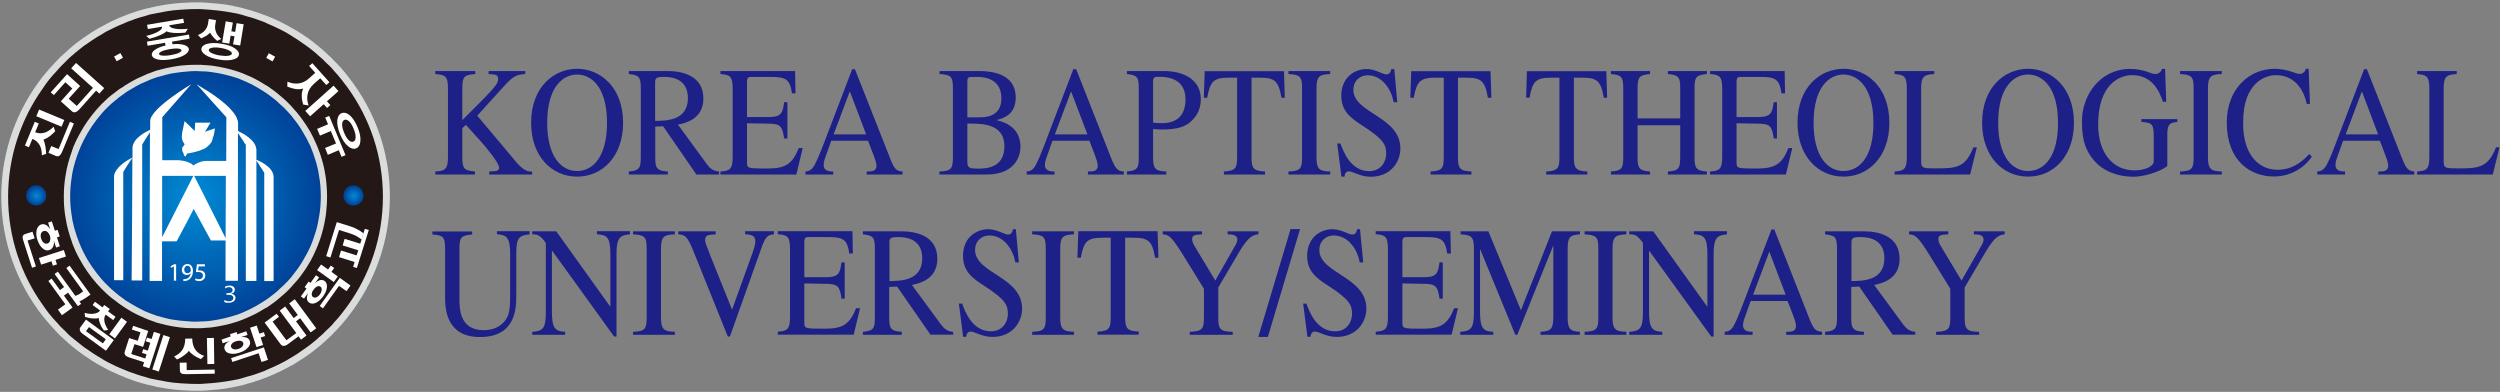 <?xml version="1.0" encoding="utf-8"?>
<!-- Generator: Adobe Illustrator 26.2.1, SVG Export Plug-In . SVG Version: 6.00 Build 0)  -->
<svg version="1.1" id="레이어_1" xmlns="http://www.w3.org/2000/svg" xmlns:xlink="http://www.w3.org/1999/xlink" x="0px"
	 y="0px" viewBox="0 0 200.57 31.44" style="enable-background:new 0 0 200.57 31.44;" xml:space="preserve">
<rect x="0" y="0" width="200.57" height="31.44" fill="#808080" stroke="none"/>
<style type="text/css">
	.st0{fill:#1D2087;}
	.st1{fill:#231815;}
	.st2{fill:url(#SVGID_1_);}
	.st3{fill:#DBDCDC;}
	.st4{fill:url(#SVGID_00000149352114545698756170000008262612404780160180_);}
	.st5{fill:url(#SVGID_00000137123967757466289320000013074471095143381165_);}
	.st6{fill:#FFFFFF;}
</style>
<path class="st0" d="M39.19,5.7h2.95v0.24c-0.68,0.06-0.91,0.1-1.71,0.98l-2.14,2.36l2.63,3.13c0.73,0.9,1.13,1.38,1.77,1.36V14
	h-3.44v-0.24c0.6-0.03,0.79-0.04,0.79-0.31c0-0.39-1.08-1.68-1.47-2.11l-1.19-1.32l-0.29,0.26v2.34c0,0.88,0.13,1.08,1.01,1.13V14
	h-3.18v-0.24c0.88-0.05,1.02-0.24,1.02-1.27V7.07c0-0.98-0.25-1.07-1.02-1.13V5.7h3.21v0.24c-0.88,0.06-1.04,0.2-1.04,1.13v2.57
	c2.55-2.54,2.88-2.88,2.88-3.31c0-0.34-0.22-0.36-0.77-0.39V5.7z"/>
<path class="st0" d="M46.3,13.72c-1.25,0-2.4-1.12-2.4-3.87c0-2.86,1.25-3.87,2.4-3.87c1.15,0,2.4,1.01,2.4,3.87
	C48.7,12.61,47.55,13.72,46.3,13.72z M46.3,14.17c2.04,0,3.69-1.64,3.69-4.31c0-2.88-1.84-4.34-3.69-4.34
	c-1.85,0-3.69,1.45-3.69,4.34C42.61,12.53,44.26,14.17,46.3,14.17z"/>
<path class="st0" d="M52.56,6.62c0-0.36,0.1-0.45,0.69-0.45c0.47,0,1.94,0.04,1.94,1.7c0,1.79-1.69,1.82-2.63,1.83V6.62z
	 M57.69,13.76c-0.46-0.03-0.73-0.25-0.98-0.59L54.39,10c0.58-0.12,2.04-0.43,2.04-2.1c0-1.93-1.87-2.2-2.87-2.2h-3.11v0.24
	c0.79,0.09,0.96,0.2,0.96,1.13v5.42c0,0.94-0.05,1.2-0.96,1.27V14h3.13v-0.24c-0.9-0.05-1.01-0.29-1.01-1.13v-2.47l0.63-0.03
	L55.87,14h1.82V13.76z"/>
<path class="st0" d="M63.89,14H57.8v-0.24c0.72-0.05,0.98-0.16,0.98-1.13V7.07c0-0.99-0.27-1.07-0.98-1.13V5.7h5.99l0.03,1.79h-0.28
	c-0.17-1.12-0.46-1.32-1.72-1.32h-1.52c-0.23,0-0.37,0-0.37,0.43v2.79h1.74c1,0,1.12-0.3,1.24-1.19h0.26v2.91h-0.26
	c-0.14-1-0.31-1.18-1.24-1.19l-1.74-0.03V13c0,0.51,0,0.52,1.68,0.52c1.41,0,1.97-0.37,2.47-1.64h0.32L63.89,14z"/>
<path class="st0" d="M66.88,10.78l1.3-3.45l1.31,3.45H66.88z M72.41,13.76c-0.5-0.04-0.66-0.18-1.01-1.09l-2.81-7.12h-0.22
	l-2.35,6.15c-0.22,0.55-0.57,1.47-0.83,1.78c-0.2,0.24-0.39,0.26-0.57,0.28V14h2.23v-0.24c-0.24,0-0.77,0-0.77-0.53
	c0-0.14,0.03-0.31,0.09-0.48l0.52-1.46h2.95l0.46,1.2c0.07,0.18,0.22,0.59,0.22,0.79c0,0.47-0.37,0.48-0.79,0.48V14h2.88V13.76z"/>
<path class="st0" d="M77.61,9.91c1.08,0,1.44,0.06,1.83,0.19c0.58,0.2,1.14,0.61,1.14,1.64c0,1.68-1.37,1.79-2.11,1.79
	c-0.65,0-0.86-0.05-0.86-0.51V9.91z M75.37,5.94c0.93,0.05,1.08,0.2,1.08,1.13v5.56c0,0.89-0.13,1.1-1.08,1.13V14h3.77
	c2.5,0,2.73-1.73,2.73-2.21c0-1.32-0.9-1.92-1.88-2.14V9.62c0.51-0.14,1.5-0.41,1.5-1.8c0-1.94-1.98-2.12-2.95-2.12h-3.16V5.94z
	 M77.61,6.54c0-0.19,0.02-0.36,0.25-0.36c0.11,0,0.27-0.01,0.51-0.01c0.8,0,1.97,0.24,1.97,1.73c0,1.49-1.34,1.51-1.66,1.51
	l-1.07,0.01V6.54z"/>
<path class="st0" d="M84.63,10.78l1.3-3.45l1.31,3.45H84.63z M90.16,13.76c-0.49-0.04-0.65-0.18-1.02-1.09l-2.8-7.12h-0.23
	l-2.35,6.15c-0.22,0.55-0.56,1.47-0.82,1.78c-0.2,0.24-0.39,0.26-0.57,0.28V14h2.23v-0.24c-0.24,0-0.77,0-0.77-0.53
	c0-0.14,0.03-0.31,0.09-0.48l0.52-1.46h2.96l0.46,1.2c0.07,0.18,0.21,0.59,0.21,0.79c0,0.47-0.37,0.48-0.79,0.48V14h2.88V13.76z"/>
<path class="st0" d="M92.51,6.59c0-0.42,0.12-0.43,0.46-0.43c0.5,0,2.14,0.02,2.14,1.82c0,1.9-1.51,1.9-1.93,1.9
	c-0.24,0-0.46-0.01-0.67-0.04V6.59z M90.41,5.94c0.83,0.09,0.95,0.24,0.95,1.13v5.42c0,0.9,0,1.19-0.95,1.27V14h3.16v-0.24
	c-0.87-0.03-1.06-0.21-1.06-1.13v-2.28c0.27,0.03,0.48,0.04,0.75,0.04c1.19,0,1.91-0.23,2.39-0.74c0.19-0.2,0.69-0.71,0.69-1.69
	c0-1.59-1.4-2.26-2.95-2.26h-2.98V5.94z"/>
<path class="st0" d="M101.48,14h-3.29v-0.24c1.02-0.05,1.06-0.34,1.06-1.27V6.23h-0.61c-1.24,0-1.54,0.24-1.79,1.61h-0.27l0.07-2.13
	h6.36l0.07,2.13h-0.27c-0.24-1.38-0.55-1.61-1.79-1.61h-0.61v6.4c0,0.85,0.13,1.09,1.08,1.13V14z"/>
<path class="st0" d="M103.37,13.76c0.96-0.03,1.09-0.24,1.09-1.13V7.07c0-0.93-0.16-1.08-1.09-1.13V5.7h3.35v0.24
	c-0.82,0.04-1.1,0.13-1.1,1.13v5.56c0,0.98,0.27,1.1,1.1,1.13V14h-3.35V13.76z"/>
<path class="st0" d="M112.1,8.2h-0.29c-0.19-1.03-0.91-2.16-2.09-2.16c-0.56,0-1.14,0.39-1.14,1.17c0,1.88,3.77,2.13,3.77,4.7
	c0,1.07-0.76,2.27-2.38,2.27c-0.86,0-1.41-0.43-1.75-0.43c-0.24,0-0.35,0.21-0.35,0.42h-0.25l-0.34-2.66h0.26
	c0.22,0.59,0.79,2.22,2.31,2.22c0.9,0,1.36-0.71,1.36-1.39c0-0.71-0.18-1.14-1.84-2.22c-1.04-0.66-1.76-1.21-1.76-2.45
	c0-1.43,1.03-2.13,2.04-2.13c0.68,0,1.29,0.43,1.57,0.43c0.32,0,0.37-0.29,0.4-0.43h0.24L112.1,8.2z"/>
<path class="st0" d="M118.06,14h-3.29v-0.24c1.03-0.05,1.06-0.34,1.06-1.27V6.23h-0.61c-1.24,0-1.55,0.24-1.8,1.61h-0.27l0.07-2.13
	h6.36l0.07,2.13h-0.28c-0.24-1.38-0.55-1.61-1.79-1.61h-0.61v6.4c0,0.85,0.13,1.09,1.08,1.13V14z"/>
<path class="st0" d="M127.34,14h-3.29v-0.24c1.02-0.05,1.06-0.34,1.06-1.27V6.23h-0.61c-1.24,0-1.55,0.24-1.79,1.61h-0.27l0.06-2.13
	h6.37l0.07,2.13h-0.27c-0.24-1.38-0.55-1.61-1.79-1.61h-0.61v6.4c0,0.85,0.14,1.09,1.08,1.13V14z"/>
<path class="st0" d="M129.24,13.76c0.95-0.05,0.99-0.33,0.99-1.27V7.07c0-0.93-0.16-1.05-0.99-1.13V5.7h3.14v0.24
	c-0.86,0.08-1,0.24-1,1.13V9.5h3.42V7.07c0-0.93-0.16-1.05-0.99-1.13V5.7h3.13v0.24c-0.86,0.08-0.99,0.24-0.99,1.13v5.56
	c0,0.83,0.11,1.07,0.99,1.13V14h-3.13v-0.24c0.95-0.05,0.99-0.33,0.99-1.27v-2.44h-3.42v2.58c0,0.83,0.11,1.07,1,1.13V14h-3.14
	V13.76z"/>
<path class="st0" d="M143.28,14h-6.09v-0.24c0.72-0.05,0.98-0.16,0.98-1.13V7.07c0-0.99-0.27-1.07-0.98-1.13V5.7h5.99l0.03,1.79
	h-0.28c-0.17-1.12-0.46-1.32-1.72-1.32h-1.52c-0.24,0-0.37,0-0.37,0.43v2.79h1.74c1,0,1.12-0.3,1.24-1.19h0.26v2.91h-0.26
	c-0.13-1-0.3-1.18-1.24-1.19l-1.74-0.03V13c0,0.51,0,0.52,1.68,0.52c1.41,0,1.98-0.37,2.48-1.64h0.31L143.28,14z"/>
<path class="st0" d="M147.9,13.72c-1.25,0-2.4-1.12-2.4-3.87c0-2.86,1.25-3.87,2.4-3.87c1.15,0,2.4,1.01,2.4,3.87
	C150.31,12.61,149.16,13.72,147.9,13.72z M147.9,14.17c2.04,0,3.68-1.64,3.68-4.31c0-2.88-1.83-4.34-3.68-4.34
	c-1.85,0-3.69,1.45-3.69,4.34C144.22,12.53,145.86,14.17,147.9,14.17z"/>
<path class="st0" d="M155.18,5.94c-0.77,0.05-1.05,0.14-1.05,1.13V13c0,0.5,0.21,0.51,1.14,0.51c1.69,0,2.41-0.05,3.05-1.69h0.28
	L158.06,14H152v-0.24c0.72-0.05,0.98-0.16,0.98-1.13V7.07c0-0.99-0.27-1.07-0.98-1.13V5.7h3.18V5.94z"/>
<path class="st0" d="M162.71,13.72c-1.25,0-2.4-1.12-2.4-3.87c0-2.86,1.25-3.87,2.4-3.87c1.15,0,2.4,1.01,2.4,3.87
	C165.12,12.61,163.97,13.72,162.71,13.72z M162.71,14.17c2.04,0,3.68-1.64,3.68-4.31c0-2.88-1.84-4.34-3.68-4.34
	c-1.85,0-3.69,1.45-3.69,4.34C159.03,12.53,160.67,14.17,162.71,14.17z"/>
<path class="st0" d="M174.67,9.79c-0.5,0.05-0.79,0.08-0.79,0.97v2.52c0,0.18-1.5,0.9-2.74,0.9c-1.12,0-2.37-0.38-3.17-1.34
	c-0.6-0.73-0.94-1.47-0.94-3.11c0-2.11,1.47-4.2,3.86-4.2c1.14,0,1.66,0.41,2.02,0.41c0.09,0,0.46-0.06,0.54-0.41h0.25l0.09,2.64
	h-0.26c-0.3-0.9-0.89-2.14-2.47-2.14c-1.07,0-2.73,0.79-2.73,3.96c0,2.27,1.17,3.68,2.92,3.68c0.77,0,1.54-0.29,1.54-0.74V10.9
	c0-1.04-0.22-1.05-0.99-1.12V9.56h2.88V9.79z"/>
<path class="st0" d="M174.9,13.76c0.96-0.03,1.09-0.24,1.09-1.13V7.07c0-0.93-0.16-1.08-1.09-1.13V5.7h3.35v0.24
	c-0.82,0.04-1.11,0.13-1.11,1.13v5.56c0,0.98,0.27,1.1,1.11,1.13V14h-3.35V13.76z"/>
<path class="st0" d="M185.07,8.35c-0.28-1.32-1.09-2.32-2.48-2.32c-0.56,0-1.22,0.25-1.69,0.76c-0.44,0.48-0.94,1.28-0.94,3.08
	c0,2.66,1.34,3.75,2.76,3.75c1.39,0,2.2-0.89,2.55-1.27l0.2,0.22c-0.01,0.03-0.98,1.59-3.05,1.59c-1.82,0-3.77-1.2-3.77-4.32
	c0-2.81,1.89-4.32,3.83-4.32c1.01,0,1.74,0.41,1.99,0.41c0.06,0,0.43,0,0.52-0.41h0.23l0.1,2.82H185.07z"/>
<path class="st0" d="M188.19,10.78l1.3-3.45l1.3,3.45H188.19z M193.72,13.76c-0.5-0.04-0.66-0.18-1.02-1.09l-2.81-7.12h-0.22
	l-2.35,6.15c-0.21,0.55-0.56,1.47-0.83,1.78c-0.2,0.24-0.39,0.26-0.58,0.28V14h2.23v-0.24c-0.24,0-0.77,0-0.77-0.53
	c0-0.14,0.03-0.31,0.09-0.48l0.52-1.46h2.95l0.46,1.2c0.07,0.18,0.21,0.59,0.21,0.79c0,0.47-0.37,0.48-0.79,0.48V14h2.88V13.76z"/>
<path class="st0" d="M197.1,5.94c-0.76,0.05-1.05,0.14-1.05,1.13V13c0,0.5,0.2,0.51,1.14,0.51c1.69,0,2.41-0.05,3.06-1.69h0.28
	L199.99,14h-6.07v-0.24c0.72-0.05,0.98-0.16,0.98-1.13V7.07c0-0.99-0.27-1.07-0.98-1.13V5.7h3.18V5.94z"/>
<path class="st0" d="M42.48,18.8c-0.87,0.1-1.06,0.29-1.06,1.61v3.27c0,1,0,3.36-2.92,3.36c-2.79,0-2.79-2.44-2.79-3.19v-3.91
	c0-0.93-0.16-1.07-1.02-1.13v-0.24h3.19v0.24c-0.89,0.08-1.02,0.24-1.02,1.13v4.01c0,0.8,0,2.54,1.96,2.54
	c0.88,0,1.52-0.4,1.85-0.99c0.15-0.27,0.26-0.69,0.26-1.7V20.4c0-1.34-0.27-1.55-1.06-1.61v-0.24h2.62V18.8z"/>
<path class="st0" d="M50.53,18.8c-0.71,0.09-1.07,0.14-1.07,1.61v6.59h-0.19l-4.96-6.87h-0.03v4.89c0,1.29,0.24,1.57,1.06,1.6v0.24
	H42.7v-0.24c0.86-0.06,1.09-0.25,1.09-1.6v-5.53c-0.46-0.63-0.64-0.69-1.09-0.69v-0.24h1.93l4.32,6.03h0.02V20.4
	c0-1.44-0.31-1.54-1.08-1.61v-0.24h2.65V18.8z"/>
<path class="st0" d="M50.79,26.62c0.96-0.03,1.09-0.24,1.09-1.13v-5.56c0-0.93-0.16-1.08-1.09-1.13v-0.24h3.35v0.24
	c-0.83,0.04-1.11,0.13-1.11,1.13v5.56c0,0.98,0.27,1.1,1.11,1.13v0.24h-3.35V26.62z"/>
<path class="st0" d="M62.1,18.8c-0.54,0.04-0.7,0.21-1.04,1.17l-2.5,7.03h-0.17l-2.77-6.88c-0.46-1.14-0.67-1.29-1.2-1.32v-0.24h3
	v0.24c-0.63,0.04-0.85,0.06-0.85,0.47c0,0.19,0.21,0.7,0.46,1.34l1.7,4.23l1.66-4.6c0.03-0.08,0.21-0.6,0.21-0.87
	c0-0.51-0.39-0.55-0.82-0.58v-0.24h2.31V18.8z"/>
<path class="st0" d="M68.49,26.85H62.4v-0.24c0.72-0.05,0.98-0.16,0.98-1.13v-5.56c0-0.99-0.27-1.07-0.98-1.13v-0.24h5.99l0.03,1.79
	h-0.28c-0.17-1.12-0.46-1.32-1.71-1.32H64.9c-0.24,0-0.37,0-0.37,0.43v2.79h1.74c1.01,0,1.12-0.3,1.24-1.19h0.26v2.91h-0.26
	c-0.13-1-0.3-1.18-1.24-1.19l-1.74-0.03v3.11c0,0.51,0,0.52,1.68,0.52c1.41,0,1.97-0.37,2.47-1.64H69L68.49,26.85z"/>
<path class="st0" d="M71.35,19.47c0-0.36,0.1-0.45,0.7-0.45c0.46,0,1.94,0.04,1.94,1.7c0,1.79-1.69,1.82-2.63,1.83V19.47z
	 M76.47,26.62c-0.46-0.03-0.73-0.25-0.98-0.59l-2.33-3.17c0.58-0.12,2.04-0.43,2.04-2.1c0-1.93-1.86-2.2-2.86-2.2h-3.11v0.24
	c0.79,0.09,0.96,0.2,0.96,1.13v5.42c0,0.94-0.04,1.2-0.96,1.27v0.24h3.12v-0.24c-0.9-0.05-1.01-0.29-1.01-1.13v-2.47l0.63-0.03
	l2.68,3.86h1.82V26.62z"/>
<path class="st0" d="M81.74,21.05h-0.28c-0.19-1.03-0.91-2.16-2.09-2.16c-0.56,0-1.14,0.39-1.14,1.17c0,1.88,3.77,2.13,3.77,4.7
	c0,1.07-0.77,2.27-2.38,2.27c-0.86,0-1.41-0.43-1.75-0.43c-0.24,0-0.35,0.21-0.35,0.42h-0.25l-0.34-2.66h0.26
	c0.22,0.59,0.79,2.22,2.31,2.22c0.9,0,1.36-0.71,1.36-1.39c0-0.71-0.18-1.14-1.84-2.22c-1.04-0.66-1.76-1.21-1.76-2.45
	c0-1.43,1.03-2.13,2.04-2.13c0.68,0,1.28,0.43,1.57,0.43c0.32,0,0.37-0.29,0.39-0.43h0.24L81.74,21.05z"/>
<path class="st0" d="M82.81,26.62c0.96-0.03,1.09-0.24,1.09-1.13v-5.56c0-0.93-0.16-1.08-1.09-1.13v-0.24h3.35v0.24
	c-0.82,0.04-1.1,0.13-1.1,1.13v5.56c0,0.98,0.27,1.1,1.1,1.13v0.24h-3.35V26.62z"/>
<path class="st0" d="M91.35,26.85h-3.3v-0.24c1.03-0.05,1.06-0.34,1.06-1.27v-6.27h-0.61c-1.24,0-1.54,0.24-1.79,1.61h-0.27
	l0.07-2.13h6.36l0.07,2.13h-0.27c-0.23-1.38-0.55-1.61-1.79-1.61h-0.61v6.4c0,0.85,0.14,1.09,1.09,1.13V26.85z"/>
<path class="st0" d="M100.96,18.8c-0.4,0.05-0.77,0.1-1.55,1.43l-1.67,2.83v2.43c0,0.9,0.14,1.12,1.16,1.13v0.24h-3.45v-0.24
	c1.11-0.03,1.14-0.31,1.14-1.27v-2.18l-1.48-2.4c-1.15-1.88-1.32-1.92-1.83-1.97v-0.24h3.16v0.24c-0.52,0.03-0.8,0.04-0.8,0.39
	c0,0.14,0.09,0.38,0.19,0.54l1.67,2.78l1.61-2.83c0.08-0.14,0.16-0.29,0.16-0.46c0-0.39-0.43-0.42-0.78-0.42v-0.24h2.47V18.8z"/>
<path class="st0" d="M101.72,27.03h-0.77l2.59-8.65h0.76L101.72,27.03z"/>
<path class="st0" d="M109.37,21.05h-0.28c-0.19-1.03-0.91-2.16-2.1-2.16c-0.56,0-1.14,0.39-1.14,1.17c0,1.88,3.77,2.13,3.77,4.7
	c0,1.07-0.77,2.27-2.38,2.27c-0.86,0-1.41-0.43-1.75-0.43c-0.23,0-0.35,0.21-0.35,0.42h-0.25l-0.34-2.66h0.26
	c0.22,0.59,0.79,2.22,2.31,2.22c0.9,0,1.35-0.71,1.35-1.39c0-0.71-0.18-1.14-1.84-2.22c-1.04-0.66-1.76-1.21-1.76-2.45
	c0-1.43,1.03-2.13,2.04-2.13c0.68,0,1.29,0.43,1.57,0.43c0.32,0,0.37-0.29,0.4-0.43h0.23L109.37,21.05z"/>
<path class="st0" d="M116.46,26.85h-6.09v-0.24c0.72-0.05,0.98-0.16,0.98-1.13v-5.56c0-0.99-0.27-1.07-0.98-1.13v-0.24h5.99
	l0.04,1.79h-0.29c-0.17-1.12-0.46-1.32-1.71-1.32h-1.52c-0.23,0-0.37,0-0.37,0.43v2.79h1.74c1,0,1.12-0.3,1.24-1.19h0.26v2.91h-0.26
	c-0.14-1-0.31-1.18-1.24-1.19l-1.74-0.03v3.11c0,0.51,0,0.52,1.68,0.52c1.41,0,1.97-0.37,2.47-1.64h0.31L116.46,26.85z"/>
<path class="st0" d="M126.75,18.8c-0.71,0.06-0.98,0.14-0.98,1.13v5.56c0,0.97,0.26,1.08,0.98,1.13v0.24h-3.16v-0.24
	c0.88-0.05,1.03-0.24,1.03-1.27v-5.62h-0.02l-2.87,7.13h-0.16l-2.81-6.84h-0.02v5c0,1.29,0.24,1.57,1.06,1.6v0.24h-2.65v-0.24
	c0.86-0.06,1.1-0.25,1.1-1.6v-5.09c0-0.98-0.24-1.08-1.07-1.13v-0.24h2.23l2.61,6.33l2.49-6.33h2.25V18.8z"/>
<path class="st0" d="M127.13,26.62c0.96-0.03,1.1-0.24,1.1-1.13v-5.56c0-0.93-0.16-1.08-1.1-1.13v-0.24h3.35v0.24
	c-0.82,0.04-1.11,0.13-1.11,1.13v5.56c0,0.98,0.27,1.1,1.11,1.13v0.24h-3.35V26.62z"/>
<path class="st0" d="M138.55,18.8c-0.71,0.09-1.07,0.14-1.07,1.61v6.59h-0.19l-4.97-6.87h-0.02v4.89c0,1.29,0.24,1.57,1.06,1.6v0.24
	h-2.65v-0.24c0.86-0.06,1.1-0.25,1.1-1.6v-5.53c-0.46-0.63-0.64-0.69-1.1-0.69v-0.24h1.93l4.32,6.03h0.02V20.4
	c0-1.44-0.31-1.54-1.08-1.61v-0.24h2.65V18.8z"/>
<path class="st0" d="M140.65,23.64l1.3-3.45l1.31,3.45H140.65z M146.17,26.62c-0.5-0.04-0.66-0.18-1.02-1.09l-2.8-7.12h-0.23
	l-2.35,6.15c-0.21,0.55-0.56,1.47-0.82,1.78c-0.2,0.24-0.39,0.26-0.58,0.28v0.24h2.24v-0.24c-0.24,0-0.77,0-0.77-0.53
	c0-0.14,0.03-0.31,0.09-0.48l0.52-1.46h2.96l0.47,1.2c0.07,0.18,0.21,0.59,0.21,0.79c0,0.47-0.37,0.48-0.79,0.48v0.24h2.88V26.62z"
	/>
<path class="st0" d="M148.54,19.47c0-0.36,0.11-0.45,0.7-0.45c0.46,0,1.94,0.04,1.94,1.7c0,1.79-1.69,1.82-2.64,1.83V19.47z
	 M153.67,26.62c-0.46-0.03-0.73-0.25-0.98-0.59l-2.33-3.17c0.58-0.12,2.04-0.43,2.04-2.1c0-1.93-1.86-2.2-2.86-2.2h-3.12v0.24
	c0.79,0.09,0.96,0.2,0.96,1.13v5.42c0,0.94-0.05,1.2-0.96,1.27v0.24h3.12v-0.24c-0.9-0.05-1.02-0.29-1.02-1.13v-2.47l0.64-0.03
	l2.68,3.86h1.82V26.62z"/>
<path class="st0" d="M160.85,18.8c-0.41,0.05-0.78,0.1-1.56,1.43l-1.67,2.83v2.43c0,0.9,0.15,1.12,1.16,1.13v0.24h-3.45v-0.24
	c1.11-0.03,1.14-0.31,1.14-1.27v-2.18l-1.48-2.4c-1.15-1.88-1.32-1.92-1.83-1.97v-0.24h3.15v0.24c-0.52,0.03-0.8,0.04-0.8,0.39
	c0,0.14,0.09,0.38,0.19,0.54l1.67,2.78l1.61-2.83c0.08-0.14,0.16-0.29,0.16-0.46c0-0.39-0.43-0.42-0.78-0.42v-0.24h2.47V18.8z"/>
<g>
	<path class="st1" d="M0.29,15.85c0-8.45,6.85-15.29,15.29-15.29c8.45,0,15.29,6.85,15.29,15.29c0,8.45-6.85,15.29-15.29,15.29
		C7.14,31.14,0.29,24.29,0.29,15.85z"/>
	
		<radialGradient id="SVGID_1_" cx="130.353" cy="129.733" r="15.104" gradientTransform="matrix(0.69 0 0 0.69 -74.333 -73.644)" gradientUnits="userSpaceOnUse">
		<stop  offset="0" style="stop-color:#008BD5"/>
		<stop  offset="1" style="stop-color:#004097"/>
	</radialGradient>
	<path class="st2" d="M5.17,15.85c0-5.75,4.66-10.42,10.42-10.42C21.34,5.43,26,10.09,26,15.85c0,5.75-4.66,10.42-10.42,10.42
		C9.83,26.26,5.17,21.6,5.17,15.85z"/>
	<path class="st3" d="M27.91,6.12c-0.33-0.44-0.69-0.84-1.09-1.23c-0.06-0.06-0.13-0.15-0.19-0.21c-0.15-0.13-0.29-0.27-0.44-0.4
		c-0.02-0.02-0.04-0.06-0.08-0.08c-0.13-0.13-0.27-0.23-0.4-0.36c-0.04-0.02-0.06-0.04-0.1-0.08c-0.08-0.06-0.17-0.15-0.27-0.21
		c-0.15-0.13-0.27-0.23-0.42-0.34c-0.23-0.17-0.44-0.31-0.67-0.46C24,2.58,23.72,2.41,23.45,2.27c-0.06-0.04-0.13-0.08-0.21-0.12
		c-0.08-0.06-0.19-0.1-0.27-0.15c-0.17-0.08-0.31-0.17-0.48-0.25c-0.33-0.17-0.69-0.31-1.05-0.46c-0.09-0.04-0.15-0.06-0.23-0.08
		c-0.23-0.1-0.46-0.17-0.69-0.25c-0.23-0.08-0.46-0.15-0.71-0.21c-0.25-0.08-0.48-0.15-0.73-0.19c-0.69-0.17-1.4-0.27-2.13-0.31
		c-0.27-0.04-0.57-0.04-0.84-0.06c-0.15,0-0.27,0-0.42,0c-0.23,0-0.46,0-0.69,0.02c-0.38,0.02-0.73,0.04-1.09,0.08
		c-0.38,0.04-0.75,0.1-1.11,0.17c-0.08,0.02-0.17,0.02-0.23,0.04c-0.17,0.04-0.36,0.08-0.52,0.12c-0.15,0.02-0.27,0.06-0.42,0.1
		c-0.1,0.02-0.19,0.04-0.29,0.08c-0.25,0.06-0.5,0.15-0.73,0.23c-0.15,0.04-0.27,0.1-0.42,0.15C10.08,1.22,9.97,1.26,9.89,1.3
		C9.66,1.39,9.45,1.47,9.26,1.57C9.05,1.66,8.84,1.76,8.64,1.87C8.49,1.95,8.32,2.04,8.17,2.12c-0.52,0.27-1,0.59-1.48,0.92
		C6.48,3.21,6.25,3.35,6.04,3.52C6,3.56,5.96,3.6,5.92,3.63C5.87,3.67,5.85,3.69,5.81,3.71C5.79,3.73,5.77,3.75,5.75,3.77
		C5.58,3.92,5.41,4.04,5.27,4.19C5.12,4.32,5,4.44,4.85,4.57C4.74,4.69,4.62,4.8,4.51,4.92c-0.38,0.4-0.73,0.79-1.07,1.21
		C1.35,8.8,0.1,12.14,0.1,15.76c0,3.62,1.26,6.97,3.35,9.63c0.34,0.42,0.69,0.82,1.07,1.22c0.1,0.12,0.23,0.23,0.34,0.35
		c0.15,0.13,0.27,0.25,0.42,0.38c0.15,0.15,0.31,0.27,0.48,0.42c0.02,0.02,0.04,0.04,0.06,0.06c0.04,0.02,0.06,0.04,0.11,0.08
		c0.04,0.02,0.08,0.06,0.13,0.11c0.21,0.17,0.44,0.31,0.65,0.48c0.48,0.33,0.96,0.65,1.48,0.92c0.15,0.08,0.31,0.17,0.46,0.25
		c0.21,0.11,0.42,0.21,0.63,0.29c0.19,0.1,0.4,0.19,0.63,0.27c0.08,0.04,0.19,0.08,0.29,0.13c0.15,0.04,0.27,0.1,0.42,0.15
		c0.23,0.08,0.48,0.17,0.73,0.23c0.11,0.04,0.19,0.06,0.29,0.08c0.15,0.04,0.27,0.08,0.42,0.1c0.17,0.04,0.36,0.08,0.52,0.13
		c0.06,0.02,0.15,0.02,0.23,0.04c0.36,0.06,0.73,0.13,1.11,0.17c0.36,0.04,0.71,0.06,1.09,0.08c0.23,0.02,0.46,0.02,0.69,0.02
		c0.15,0,0.27,0,0.42,0c0.27-0.02,0.57-0.02,0.84-0.06c0.73-0.04,1.44-0.15,2.13-0.31c0.25-0.04,0.48-0.1,0.73-0.19
		c0.25-0.06,0.48-0.13,0.71-0.21c0.23-0.08,0.46-0.14,0.69-0.25c0.08-0.02,0.14-0.04,0.23-0.08c0.35-0.15,0.71-0.29,1.05-0.46
		c0.17-0.08,0.31-0.17,0.48-0.25c0.08-0.04,0.19-0.09,0.27-0.15c0.08-0.04,0.15-0.08,0.21-0.1c0.27-0.17,0.54-0.33,0.79-0.5
		c0.23-0.15,0.44-0.29,0.67-0.46c0.15-0.1,0.27-0.21,0.42-0.33c0.1-0.06,0.19-0.15,0.27-0.21c0.04-0.04,0.06-0.06,0.1-0.08
		c0.13-0.13,0.27-0.23,0.4-0.36c0.04-0.02,0.06-0.04,0.08-0.08c0.15-0.13,0.29-0.27,0.44-0.4c0.06-0.06,0.12-0.15,0.19-0.21
		c0.4-0.4,0.75-0.79,1.09-1.24c2.11-2.66,3.37-6.01,3.37-9.65C31.28,12.12,30.02,8.77,27.91,6.12z M26.82,25.85
		c-0.06,0.08-0.13,0.15-0.19,0.23c-0.15,0.15-0.29,0.29-0.44,0.42c-0.02,0.04-0.04,0.06-0.08,0.08c-0.13,0.15-0.27,0.27-0.4,0.38
		c-0.04,0.04-0.06,0.06-0.1,0.08c-0.08,0.08-0.17,0.17-0.27,0.25c-0.15,0.11-0.27,0.23-0.42,0.34c-0.23,0.17-0.44,0.33-0.67,0.48
		c-0.25,0.19-0.52,0.36-0.79,0.52c-0.06,0.04-0.13,0.08-0.21,0.12c-0.08,0.06-0.19,0.11-0.27,0.17c-0.17,0.08-0.31,0.17-0.48,0.25
		c-0.33,0.17-0.69,0.33-1.05,0.48c-0.09,0.04-0.15,0.06-0.23,0.11c-0.23,0.08-0.46,0.17-0.69,0.25c-0.23,0.08-0.46,0.15-0.71,0.21
		c-0.25,0.08-0.48,0.15-0.73,0.21c-0.69,0.14-1.4,0.25-2.13,0.31c-0.27,0.02-0.57,0.04-0.84,0.06c-0.15,0-0.27,0-0.42,0
		c-0.23,0-0.46,0-0.69-0.02c-0.38-0.02-0.73-0.04-1.09-0.08c-0.38-0.04-0.75-0.11-1.11-0.19c-0.08,0-0.17-0.02-0.23-0.04
		c-0.17-0.04-0.36-0.06-0.52-0.1c-0.15-0.04-0.27-0.08-0.42-0.13c-0.1-0.02-0.19-0.06-0.29-0.08c-0.25-0.08-0.5-0.15-0.73-0.25
		c-0.15-0.04-0.27-0.08-0.42-0.15c-0.11-0.04-0.21-0.08-0.29-0.12c-0.23-0.08-0.44-0.19-0.63-0.27c-0.21-0.1-0.42-0.21-0.63-0.31
		c-0.15-0.08-0.32-0.17-0.46-0.27c-0.52-0.29-1-0.63-1.48-0.96c-0.21-0.17-0.44-0.36-0.65-0.52c-0.04-0.04-0.08-0.06-0.13-0.1
		c-0.04-0.04-0.06-0.06-0.11-0.1c-0.02,0-0.04-0.02-0.06-0.04c-0.17-0.15-0.34-0.29-0.48-0.46c-0.15-0.13-0.27-0.27-0.42-0.4
		c-0.1-0.13-0.23-0.25-0.34-0.38c-0.4-0.42-0.75-0.86-1.07-1.34c-1.76-2.45-2.8-5.46-2.8-8.71c0-3.24,1.05-6.26,2.8-8.71
		c0.31-0.48,0.67-0.92,1.07-1.34c0.1-0.13,0.23-0.25,0.34-0.38C5,5.22,5.12,5.07,5.27,4.94c0.15-0.17,0.31-0.31,0.48-0.46
		c0.02-0.02,0.04-0.04,0.06-0.04c0.04-0.04,0.06-0.06,0.11-0.1C5.96,4.3,6,4.27,6.04,4.23c0.21-0.17,0.44-0.36,0.65-0.52
		c0.48-0.33,0.96-0.67,1.48-0.96c0.15-0.11,0.31-0.19,0.46-0.27c0.21-0.1,0.42-0.21,0.63-0.31c0.19-0.08,0.4-0.19,0.63-0.27
		c0.08-0.04,0.19-0.08,0.29-0.13c0.15-0.06,0.27-0.11,0.42-0.15c0.23-0.11,0.48-0.17,0.73-0.25c0.11-0.02,0.19-0.06,0.29-0.08
		c0.15-0.04,0.27-0.08,0.42-0.13c0.17-0.04,0.36-0.06,0.52-0.1c0.06-0.02,0.15-0.04,0.23-0.04c0.36-0.08,0.73-0.15,1.11-0.19
		c0.36-0.04,0.71-0.06,1.09-0.08c0.23-0.02,0.46-0.02,0.69-0.02c0.15,0,0.27,0,0.42,0c0.27,0.02,0.57,0.04,0.84,0.06
		c0.73,0.06,1.44,0.17,2.13,0.31c0.25,0.06,0.48,0.12,0.73,0.21c0.25,0.06,0.48,0.13,0.71,0.21c0.23,0.08,0.46,0.17,0.69,0.25
		c0.08,0.04,0.14,0.06,0.23,0.11c0.35,0.15,0.71,0.31,1.05,0.48c0.17,0.08,0.31,0.17,0.48,0.25c0.08,0.06,0.19,0.11,0.27,0.17
		c0.08,0.04,0.15,0.08,0.21,0.13c0.27,0.17,0.54,0.33,0.79,0.52c0.23,0.15,0.44,0.31,0.67,0.48c0.15,0.1,0.27,0.23,0.42,0.34
		c0.1,0.08,0.19,0.17,0.27,0.25c0.04,0.02,0.06,0.04,0.1,0.08c0.13,0.1,0.27,0.23,0.4,0.38c0.04,0.02,0.06,0.04,0.08,0.08
		c0.15,0.12,0.29,0.27,0.44,0.42c0.06,0.08,0.12,0.15,0.19,0.23c0.4,0.42,0.75,0.88,1.09,1.34c1.78,2.47,2.83,5.48,2.83,8.75
		c0,3.26-1.05,6.28-2.83,8.75C27.57,24.97,27.22,25.43,26.82,25.85z"/>
	<g>
		
			<radialGradient id="SVGID_00000141443884720136437320000006989143625694290582_" cx="111.977" cy="129.497" r="1.168" gradientTransform="matrix(0.69 0 0 0.69 -74.333 -73.644)" gradientUnits="userSpaceOnUse">
			<stop  offset="0" style="stop-color:#008BD5"/>
			<stop  offset="1" style="stop-color:#004097"/>
		</radialGradient>
		<path style="fill:url(#SVGID_00000141443884720136437320000006989143625694290582_);" d="M3.71,15.69c0-0.46-0.36-0.82-0.8-0.82
			c-0.46,0-0.81,0.36-0.81,0.82c0,0.44,0.35,0.79,0.81,0.79C3.36,16.49,3.71,16.13,3.71,15.69z"/>
		
			<radialGradient id="SVGID_00000102540226897807187300000003395812302388583846_" cx="148.863" cy="129.497" r="1.168" gradientTransform="matrix(0.69 0 0 0.69 -74.333 -73.644)" gradientUnits="userSpaceOnUse">
			<stop  offset="0" style="stop-color:#008BD5"/>
			<stop  offset="1" style="stop-color:#004097"/>
		</radialGradient>
		<path style="fill:url(#SVGID_00000102540226897807187300000003395812302388583846_);" d="M28.34,14.88
			c-0.44,0-0.79,0.36-0.79,0.82c0,0.44,0.36,0.79,0.79,0.79c0.46,0,0.82-0.36,0.82-0.79C29.16,15.23,28.8,14.88,28.34,14.88z"/>
	</g>
	<path class="st3" d="M15.69,26.33c0.15,0,0.27,0,0.42,0c0.29-0.02,0.57-0.04,0.84-0.06c0.73-0.1,1.44-0.25,2.13-0.48
		c0.25-0.08,0.48-0.19,0.73-0.29c0.25-0.11,0.48-0.21,0.71-0.33c0.23-0.13,0.46-0.25,0.69-0.4c0.08-0.04,0.14-0.08,0.23-0.12
		c0.38-0.25,0.71-0.5,1.05-0.8c0.17-0.13,0.31-0.27,0.48-0.42c0.08-0.08,0.19-0.19,0.27-0.27c0.08-0.08,0.15-0.15,0.21-0.23
		c0.29-0.31,0.57-0.63,0.79-0.96c0.25-0.33,0.46-0.67,0.67-1.03c0.15-0.27,0.29-0.56,0.42-0.86c0.1-0.21,0.19-0.44,0.27-0.67
		c0.04-0.08,0.06-0.17,0.1-0.27c0.17-0.52,0.31-1.07,0.4-1.63c0.04-0.19,0.06-0.4,0.08-0.61c0.04-0.38,0.06-0.75,0.06-1.13
		c0-0.38-0.02-0.75-0.06-1.13c-0.02-0.21-0.04-0.42-0.08-0.61c-0.08-0.57-0.23-1.11-0.4-1.63c-0.04-0.1-0.06-0.19-0.1-0.27
		c-0.08-0.23-0.17-0.46-0.27-0.67c-0.13-0.29-0.27-0.59-0.42-0.86c-0.21-0.36-0.42-0.69-0.67-1.03c-0.23-0.33-0.5-0.65-0.79-0.96
		c-0.06-0.08-0.13-0.15-0.21-0.23c-0.08-0.08-0.19-0.19-0.27-0.27c-0.17-0.15-0.31-0.29-0.48-0.42c-0.33-0.29-0.67-0.54-1.05-0.8
		c-0.09-0.04-0.15-0.08-0.23-0.13c-0.23-0.15-0.46-0.27-0.69-0.4c-0.23-0.13-0.46-0.23-0.71-0.33c-0.25-0.11-0.48-0.21-0.73-0.29
		c-0.69-0.23-1.4-0.38-2.13-0.48c-0.27-0.02-0.54-0.04-0.84-0.06c-0.15,0-0.27,0-0.42,0c-0.23,0-0.46,0-0.69,0.02
		c-0.38,0.02-0.73,0.06-1.09,0.13c-0.38,0.06-0.75,0.15-1.11,0.25c-0.08,0.02-0.17,0.04-0.23,0.06c-0.17,0.06-0.36,0.12-0.52,0.19
		c-0.15,0.04-0.27,0.1-0.42,0.17c-0.1,0.04-0.19,0.08-0.29,0.13c-0.25,0.1-0.5,0.23-0.73,0.36c-0.15,0.08-0.27,0.17-0.42,0.25
		c-0.11,0.06-0.21,0.12-0.29,0.19C9.66,7.08,9.45,7.23,9.26,7.39c-0.21,0.15-0.42,0.32-0.63,0.5C8.49,8.04,8.32,8.19,8.17,8.33
		C7.61,8.9,7.11,9.55,6.69,10.22c-0.23,0.4-0.46,0.79-0.65,1.21c-0.04,0.1-0.08,0.21-0.13,0.29C5.87,11.83,5.85,11.91,5.81,12
		c-0.02,0.06-0.04,0.13-0.06,0.19c-0.21,0.58-0.38,1.19-0.48,1.82c-0.1,0.57-0.15,1.15-0.15,1.76c0,0.61,0.04,1.19,0.15,1.76
		c0.1,0.63,0.27,1.24,0.48,1.82c0.02,0.06,0.04,0.12,0.06,0.19c0.04,0.08,0.06,0.17,0.11,0.27C5.96,19.89,6,19.99,6.04,20.1
		c0.19,0.42,0.42,0.82,0.65,1.21c0.42,0.67,0.92,1.32,1.48,1.88c0.15,0.15,0.31,0.29,0.46,0.44c0.21,0.19,0.42,0.36,0.63,0.5
		c0.19,0.17,0.4,0.31,0.63,0.46c0.08,0.06,0.19,0.13,0.29,0.19c0.15,0.08,0.27,0.17,0.42,0.25c0.23,0.13,0.48,0.25,0.73,0.36
		c0.11,0.04,0.19,0.08,0.29,0.13c0.15,0.06,0.27,0.12,0.42,0.17c0.17,0.06,0.36,0.12,0.52,0.19c0.06,0.02,0.15,0.04,0.23,0.06
		c0.36,0.1,0.73,0.19,1.11,0.25c0.36,0.06,0.71,0.11,1.09,0.13C15.23,26.33,15.46,26.33,15.69,26.33z M12.8,25.39
		c-0.08-0.02-0.17-0.04-0.23-0.06c-0.17-0.06-0.36-0.13-0.52-0.19c-0.15-0.06-0.27-0.11-0.42-0.17c-0.1-0.06-0.19-0.1-0.29-0.15
		c-0.25-0.13-0.5-0.25-0.73-0.4c-0.15-0.08-0.27-0.17-0.42-0.25c-0.11-0.06-0.21-0.13-0.29-0.21c-0.23-0.15-0.44-0.31-0.63-0.48
		c-0.23-0.19-0.42-0.36-0.63-0.57c-0.15-0.15-0.32-0.31-0.46-0.48c-0.58-0.67-1.09-1.4-1.48-2.18c-0.25-0.52-0.48-1.07-0.65-1.65
		C6,18.46,5.96,18.3,5.92,18.15c-0.04-0.17-0.06-0.33-0.11-0.48c-0.02-0.13-0.04-0.27-0.06-0.4c-0.08-0.48-0.12-0.98-0.12-1.51
		c0-0.5,0.04-1.03,0.12-1.51c0.02-0.13,0.04-0.25,0.06-0.4c0.04-0.15,0.06-0.31,0.11-0.48c0.04-0.15,0.08-0.31,0.13-0.46
		c0.17-0.56,0.4-1.13,0.65-1.63c0.4-0.8,0.9-1.53,1.48-2.2c0.15-0.17,0.31-0.34,0.46-0.48c0.21-0.21,0.4-0.38,0.63-0.56
		c0.19-0.17,0.4-0.33,0.63-0.48c0.08-0.06,0.19-0.15,0.29-0.21c0.15-0.08,0.27-0.17,0.42-0.25c0.23-0.15,0.48-0.27,0.73-0.4
		c0.11-0.04,0.19-0.08,0.29-0.12c0.15-0.06,0.27-0.13,0.42-0.19c0.17-0.06,0.36-0.13,0.52-0.19c0.06-0.02,0.15-0.04,0.23-0.06
		c0.36-0.1,0.73-0.21,1.11-0.27c0.36-0.06,0.71-0.1,1.09-0.13c0.23-0.02,0.46-0.04,0.69-0.04c0.15,0,0.27,0.02,0.42,0.02
		c0.29,0,0.57,0.02,0.84,0.06c0.73,0.1,1.44,0.27,2.13,0.5c0.25,0.11,0.48,0.19,0.73,0.31c0.25,0.1,0.48,0.23,0.71,0.36
		c0.23,0.13,0.46,0.27,0.69,0.42c0.08,0.04,0.14,0.11,0.23,0.15c0.38,0.27,0.73,0.54,1.05,0.86c0.17,0.15,0.34,0.29,0.48,0.46
		c0.08,0.1,0.19,0.19,0.27,0.29c0.08,0.08,0.15,0.17,0.21,0.25c0.29,0.36,0.57,0.73,0.79,1.11c0.25,0.42,0.48,0.84,0.67,1.25
		c0.17,0.4,0.29,0.77,0.42,1.19c0.12,0.38,0.21,0.79,0.27,1.21c0.04,0.23,0.08,0.48,0.1,0.73c0.02,0.29,0.04,0.59,0.04,0.88
		c0,0.29-0.02,0.58-0.04,0.88c-0.02,0.25-0.06,0.5-0.1,0.75c-0.06,0.4-0.15,0.82-0.27,1.21c-0.13,0.4-0.25,0.79-0.42,1.17
		c-0.19,0.42-0.42,0.84-0.67,1.26c-0.23,0.38-0.5,0.75-0.79,1.11c-0.06,0.08-0.13,0.17-0.21,0.25c-0.08,0.11-0.19,0.21-0.27,0.29
		c-0.15,0.17-0.31,0.31-0.48,0.46c-0.31,0.31-0.67,0.59-1.05,0.86c-0.09,0.04-0.15,0.11-0.23,0.15c-0.23,0.15-0.46,0.29-0.69,0.42
		c-0.23,0.13-0.46,0.25-0.71,0.36c-0.25,0.13-0.48,0.21-0.73,0.31c-0.69,0.23-1.4,0.4-2.13,0.5c-0.27,0.04-0.54,0.06-0.84,0.06
		c-0.15,0-0.27,0.02-0.42,0.02c-0.23,0-0.46-0.02-0.69-0.04c-0.38-0.02-0.73-0.06-1.09-0.12C13.53,25.6,13.16,25.49,12.8,25.39z"/>
	<path class="st6" d="M14.81,9.72l-0.06,0.27l-0.04,0.21l-0.06,0.27l-0.04,0.21c0,0-0.01,0.05-0.01,0.13
		c-0.03,0.15-0.04,0.44,0.22,0.77l-0.06,0.06l-0.04,0.1l-0.06,0.04l-0.04,0.06v0.04v0.06v0.1v0.04l0.04,0.11l0.06,0.1l0.04,0.17
		l0.1,0.1l0.06-0.04v-0.06l0.06-0.04v-0.06L15,12.35l0.02-0.04c0,0,0.69-0.07,1.27-0.34l0.05-0.01l0.11-0.06l0.09-0.06
		c0,0,0.01-0.01,0.01-0.01l0.06-0.04l0.03-0.03c0.13-0.1,0.25-0.23,0.33-0.37l0.02-0.02L17,11.32c0.04-0.08,0.06-0.16,0.07-0.26h0
		l0.07-0.18l0.06-0.27l0.04-0.31l-0.29,0.1l-0.5,0.17l0.44-0.73h-0.77h-0.42h-0.04l-0.04,0.67L15,9.9L14.81,9.72z"/>
	<path class="st6" d="M9.89,22.48V13.8l0.29-0.48l0.42-0.63l0.02-0.04v0l-0.02,0.02l0,0l0.02-0.02v0l0,0l0,0.01l-0.02,4.54
		l-0.04,5.3h0.04h0.73h0.08v-10.9c0.01-0.01,0.01-0.02,0.03-0.05l0.01-0.02l0.03-0.05c0.06-0.1,0.15-0.25,0.25-0.41l0.05-0.06
		l0.05-0.09c0.07-0.12,0.14-0.23,0.2-0.32L12,22.54h0.04h0.52h0.23h0.21v-3.18h0.9h0.27L15,17.81l0.54-1.05l1.38,2.53h0.02h1.16
		l-0.01,3.24h0.98h0.02V10.68c0.17,0.24,0.35,0.51,0.47,0.69l0.05,0.11l0.05,0.05c0.03,0.04,0.05,0.07,0.05,0.07l0.01,0v0.04v10.9
		h0.08h0.71h0.06v-9.67l0.63,0.99v8.69h0.23h0.52v-8.11c0-0.07,0-0.15,0-0.26c-0.03-0.87-1.38-1.36-1.38-1.36v-0.86l-0.02-0.06
		c-0.09-0.68-1.04-1.19-1.36-1.34L19.1,10.5v0.01l-0.02-0.02l0.02,0.01V9.88c0-0.13-0.04-0.26-0.1-0.4l0-0.02l-0.01-0.01
		c-0.11-0.25-0.31-0.5-0.55-0.75l-0.02-0.03l-0.01-0.01c-0.98-0.99-2.64-1.89-2.64-1.89l0.36,0.38l0.84,0.94l1.19,1.32l-0.01,3.5
		h-0.51h-0.68h-0.34c-0.31-0.02-0.6,0.09-0.81,0.19l-0.05,0.02l-0.06,0.04l-0.04,0.02l-0.09,0.06c-0.03,0.02-0.06,0.04-0.06,0.04
		l-0.1-0.11l-0.11-0.06l-0.02-0.01c-0.43-0.24-1.04-0.25-1.04-0.25h-1.22V9.4c0,0,1.45-1.65,2.08-2.37l0.24-0.27
		c0,0-3.29,1.94-3.29,2.95v0.17l0,0.53c-0.33,0.15-1.42,0.69-1.42,1.48l0,0.75c-0.87,0.43-1.23,0.87-1.38,1.16h0v0
		c-0.1,0.19-0.1,0.31-0.1,0.31v8.37h0.13H9.89z M18.12,14.11l-0.02,5l-2.52-5h0.11h0.42h0.84H18.12L18.12,14.11l0.02-0.01v0.01
		H18.12z M13.91,14.11H15h0.51l-2.5,4.92v-4.92H13.91z"/>
	<g>
		<polygon class="st6" points="14.13,22.52 14.13,21.2 13.97,21.2 13.69,21.36 13.72,21.49 13.95,21.37 13.95,21.37 13.95,22.52 		
			"/>
		<path class="st6" d="M14.85,22.39c-0.06,0.01-0.1,0.01-0.14,0.01v0.15c0.04,0,0.1,0,0.16-0.01c0.14-0.02,0.28-0.08,0.38-0.18
			c0.13-0.13,0.23-0.33,0.23-0.62c0-0.34-0.17-0.56-0.44-0.56c-0.27,0-0.45,0.22-0.45,0.47c0,0.23,0.15,0.41,0.39,0.41
			c0.13,0,0.24-0.05,0.31-0.14h0.01c-0.02,0.16-0.09,0.27-0.17,0.35C15.06,22.34,14.96,22.38,14.85,22.39z M15.29,21.78
			c-0.05,0.08-0.14,0.14-0.26,0.14c-0.15,0-0.25-0.12-0.25-0.28c0-0.19,0.11-0.32,0.26-0.32h0c0.19,0,0.27,0.17,0.27,0.4
			C15.3,21.74,15.3,21.76,15.29,21.78z"/>
		<path class="st6" d="M15.97,22.4c-0.12,0-0.23-0.04-0.28-0.07l-0.04,0.14c0.06,0.04,0.18,0.08,0.33,0.08
			c0.29,0,0.49-0.19,0.49-0.45c0-0.17-0.08-0.29-0.19-0.34c-0.08-0.05-0.18-0.07-0.28-0.07c-0.05,0-0.08,0-0.11,0.01l0.05-0.33h0.5
			V21.2H15.8l-0.08,0.63c0.05-0.01,0.11-0.01,0.18-0.01c0.26,0,0.38,0.12,0.38,0.29C16.28,22.29,16.14,22.4,15.97,22.4z"/>
	</g>
	<rect x="3.74" y="8.38" transform="matrix(0.384 -0.923 0.923 0.384 -6.257 9.558)" class="st6" width="0.58" height="2.19"/>
	<path class="st6" d="M3.64,11.73c-0.04-0.22-0.09-0.39-0.16-0.52c0.14-0.05,0.3-0.13,0.48-0.26c0.16-0.12,0.32-0.26,0.47-0.42
		L4.3,10.17c-0.21,0.21-0.43,0.36-0.65,0.45c-0.28,0.1-0.56,0.1-0.83-0.01l0.29-0.7L2.79,9.77L2,11.68l0.32,0.13l0.28-0.67
		c0.28,0.12,0.48,0.3,0.61,0.56c0.1,0.21,0.15,0.46,0.15,0.76l0.34-0.12C3.69,12.13,3.68,11.93,3.64,11.73z"/>
	<path class="st6" d="M4.76,12.5c0.08-0.06,0.16-0.17,0.23-0.34l0.94-2.25L5.61,9.77L4.7,11.96l-0.59-0.24l-0.22,0.54l0.59,0.25
		C4.59,12.55,4.68,12.55,4.76,12.5z"/>
	<path class="st6" d="M5.24,6.6L5.8,7.1L4.88,8.13l0.88,0.79C5.84,9,5.94,9.03,6.05,9c0.1-0.03,0.21-0.11,0.33-0.24l1.33-1.49
		l0.26,0.24l0.39-0.44L6.1,5.05L5.71,5.48l1.75,1.57L6.16,8.5L5.51,7.92l0.92-1.02L5.38,5.95L4.07,7.41l0.25,0.22L5.24,6.6z"/>
	<rect x="9.22" y="4.37" transform="matrix(0.875 -0.484 0.484 0.875 -1.031 5.176)" class="st6" width="0.58" height="0.43"/>
	<path class="st6" d="M12.68,2.54c-0.23,0.13-0.55,0.25-0.95,0.34l0.26,0.23c0.35-0.09,0.63-0.19,0.86-0.29
		c0.23-0.1,0.4-0.2,0.51-0.31c0.13,0.07,0.32,0.11,0.57,0.13c0.25,0.02,0.56,0.01,0.94-0.02l0.2-0.31
		c-0.41,0.04-0.75,0.04-1.03-0.01c-0.29-0.05-0.44-0.14-0.46-0.27l1.19-0.2L14.7,1.5l-2.9,0.49l0.06,0.34L13,2.14
		C13.02,2.28,12.92,2.41,12.68,2.54z"/>
	<path class="st6" d="M11.84,3.67l1.4-0.24l0.04,0.22c-0.38,0.09-0.67,0.21-0.87,0.36c-0.18,0.14-0.25,0.27-0.23,0.41
		c0.03,0.16,0.17,0.27,0.43,0.34c0.3,0.08,0.68,0.07,1.16-0.01c0.47-0.08,0.83-0.2,1.08-0.37c0.22-0.15,0.32-0.3,0.3-0.46
		C15.12,3.79,15,3.68,14.78,3.61c-0.24-0.08-0.55-0.1-0.94-0.06L13.8,3.34l1.41-0.24l-0.05-0.33l-3.37,0.57L11.84,3.67z M14.31,3.9
		c0.15,0.02,0.24,0.06,0.25,0.13c0.01,0.06-0.05,0.13-0.19,0.2c-0.15,0.08-0.38,0.14-0.66,0.19c-0.29,0.05-0.53,0.06-0.7,0.04
		c-0.16-0.02-0.24-0.06-0.25-0.13c-0.01-0.07,0.05-0.13,0.19-0.2c0.16-0.08,0.38-0.14,0.67-0.19C13.91,3.89,14.14,3.88,14.31,3.9z"
		/>
	<polygon class="st6" points="18.5,2.86 18.81,2.91 18.7,3.56 19.27,3.65 19.55,1.95 18.98,1.86 18.87,2.56 18.56,2.51 18.68,1.81 
		18.11,1.71 17.83,3.36 17.82,3.41 18.4,3.5 	"/>
	<path class="st6" d="M16.61,3.52c-0.27,0.08-0.42,0.2-0.45,0.37c-0.03,0.17,0.07,0.34,0.3,0.5c0.26,0.18,0.62,0.31,1.1,0.39
		c0.48,0.08,0.86,0.08,1.16-0.01c0.27-0.07,0.42-0.2,0.45-0.37c0.03-0.17-0.07-0.34-0.3-0.5c-0.25-0.18-0.62-0.31-1.09-0.39
		C17.31,3.43,16.92,3.43,16.61,3.52z M17.73,3.85c0.29,0.05,0.51,0.12,0.67,0.21c0.15,0.08,0.21,0.16,0.2,0.25
		c-0.01,0.08-0.11,0.13-0.27,0.16c-0.18,0.03-0.42,0.02-0.7-0.02c-0.29-0.05-0.51-0.12-0.68-0.21c-0.15-0.08-0.21-0.16-0.2-0.24
		c0.01-0.08,0.11-0.14,0.27-0.17C17.2,3.79,17.44,3.8,17.73,3.85z"/>
	<path class="st6" d="M16.6,2.84c0.1-0.07,0.19-0.15,0.26-0.22c0.04,0.09,0.11,0.19,0.2,0.3c0.11,0.13,0.23,0.25,0.36,0.36
		l0.33-0.16c-0.19-0.15-0.33-0.32-0.41-0.52c-0.08-0.2-0.11-0.41-0.07-0.62l0.06-0.36l-0.58-0.1l-0.06,0.37
		c-0.04,0.23-0.13,0.42-0.28,0.58c-0.13,0.14-0.31,0.25-0.53,0.34l0.26,0.27C16.31,3,16.46,2.93,16.6,2.84z"/>
	
		<rect x="21.49" y="4.3" transform="matrix(0.484 -0.875 0.875 0.484 7.195 21.369)" class="st6" width="0.43" height="0.58"/>
	<path class="st6" d="M24.33,7.1c-0.09,0.18-0.13,0.39-0.12,0.62c0,0.2,0.04,0.42,0.12,0.67l0.43,0.07
		c-0.11-0.29-0.14-0.58-0.09-0.86c0.06-0.33,0.23-0.61,0.5-0.86l0.52-0.46l0.49,0.54l0.25-0.22l-1.37-1.53L24.8,5.29l0.49,0.55
		L24.78,6.3c-0.27,0.24-0.57,0.38-0.9,0.4c-0.28,0.02-0.55-0.03-0.82-0.15l-0.01,0.4c0.24,0.1,0.45,0.16,0.65,0.19
		C23.93,7.18,24.14,7.16,24.33,7.1z"/>
	<polygon class="st6" points="24.88,9.33 25.97,8.36 26.24,8.66 26.5,8.43 26.23,8.13 27.15,7.31 26.76,6.87 24.49,8.9 	"/>
	<path class="st6" d="M28.68,10.19c-0.19-0.45-0.41-0.77-0.65-0.97C27.8,9.05,27.6,9,27.4,9.08c-0.19,0.08-0.3,0.26-0.34,0.55
		c-0.03,0.32,0.04,0.7,0.23,1.15c0.18,0.45,0.4,0.77,0.66,0.97c0.22,0.18,0.44,0.23,0.63,0.15c0.19-0.08,0.3-0.26,0.33-0.55
		C28.95,11.02,28.87,10.64,28.68,10.19z M28.35,11.36c-0.11,0.05-0.23,0.01-0.36-0.1c-0.14-0.12-0.26-0.33-0.38-0.61
		c-0.12-0.28-0.17-0.51-0.16-0.7c0.01-0.17,0.07-0.28,0.18-0.33c0.11-0.05,0.23-0.01,0.36,0.1c0.14,0.12,0.27,0.33,0.38,0.61
		c0.12,0.28,0.17,0.51,0.16,0.7C28.53,11.2,28.47,11.31,28.35,11.36z"/>
	<polygon class="st6" points="26.41,9.3 26.09,9.43 26.32,9.97 25.44,10.34 25.67,10.88 26.54,10.51 26.96,11.51 26.08,11.87 
		26.3,12.42 27.18,12.05 27.4,12.58 27.72,12.45 	"/>
	<g>
		<path class="st6" d="M2.21,19.3l0.67,2.08l-0.31,0.1l-0.73-2.27c-0.03-0.11-0.04-0.2-0.01-0.27c0.03-0.08,0.09-0.13,0.18-0.16
			l0.6-0.19l0.17,0.53L2.21,19.3z M4.4,18.51l0.22-0.07l0.17,0.53l-0.22,0.07l0.23,0.72l-0.3,0.1l-0.18-0.55
			c0.03,0.25-0.01,0.44-0.12,0.58c-0.09,0.13-0.23,0.19-0.4,0.2c-0.15,0-0.29-0.07-0.43-0.21C3.21,19.73,3.09,19.51,3,19.23
			c-0.09-0.27-0.11-0.52-0.07-0.73c0.04-0.19,0.12-0.33,0.24-0.42c0.14-0.1,0.29-0.12,0.43-0.07c0.16,0.05,0.3,0.18,0.43,0.39
			l-0.17-0.54l0.3-0.1L4.4,18.51z M5.29,20.58l-0.84,0.27l0.12,0.36l-0.33,0.11l-0.11-0.36l-0.83,0.27L3.12,20.7l2-0.64L5.29,20.58z
			 M3.77,18.58c-0.09-0.06-0.18-0.07-0.28-0.04c-0.09,0.03-0.16,0.1-0.2,0.2c-0.04,0.11-0.04,0.25,0.01,0.4
			c0.05,0.16,0.12,0.27,0.22,0.34c0.09,0.07,0.18,0.09,0.28,0.06c0.1-0.03,0.17-0.1,0.21-0.21c0.04-0.12,0.04-0.26-0.01-0.42
			C3.94,18.76,3.87,18.65,3.77,18.58z"/>
		<path class="st6" d="M6.25,24.56l-0.79-1.08l-0.33,0.24l0.69,0.95l-0.85,0.62l-0.32-0.45l0.59-0.43l-1.36-1.87l0.26-0.19
			l0.67,0.92l0.33-0.24l-0.76-1.05l0.26-0.19l1.41,1.95c0.08-0.03,0.16-0.07,0.25-0.11c0.07-0.04,0.15-0.09,0.24-0.16l0.13-0.1
			L5.32,21.5l0.26-0.19l1.68,2.32l-0.25,0.18c-0.1,0.07-0.2,0.14-0.31,0.2c-0.12,0.07-0.23,0.13-0.33,0.17l0.14,0.2L6.25,24.56z"/>
		<path class="st6" d="M9.13,27.28L8.5,28.14l-1.87-1.36c-0.12-0.09-0.2-0.18-0.22-0.28c-0.03-0.09-0.01-0.18,0.05-0.26l0.44-0.6
			L9.13,27.28z M8.22,24.66l0.14-0.19l0.45,0.32l-0.14,0.19l0.6,0.44l-0.19,0.26l-0.6-0.44c-0.11,0.15-0.14,0.34-0.1,0.56
			c0.04,0.21,0.14,0.43,0.3,0.67l-0.34,0.05c-0.13-0.17-0.23-0.34-0.3-0.53c-0.08-0.19-0.12-0.35-0.11-0.48
			c-0.12,0.04-0.29,0.05-0.5,0.04c-0.21-0.02-0.41-0.06-0.61-0.13L6.79,25.1c0.26,0.07,0.5,0.1,0.72,0.07
			c0.24-0.03,0.42-0.11,0.52-0.26l-0.6-0.44l0.19-0.26L8.22,24.66z M7.14,26.24L6.9,26.57l1.35,0.98l0.24-0.33L7.14,26.24z
			 M10.19,25.82l-0.97,1.33l-0.45-0.33l0.97-1.33L10.19,25.82z"/>
		<path class="st6" d="M11.89,26.55l-0.41,1.28l-0.69-0.22l-0.26,0.79l1.12,0.36l0.11-0.33l-0.37-0.12l0.1-0.3l0.37,0.12l0.2-0.63
			l-0.37-0.12l0.1-0.3l0.37,0.12l0.19-0.58l0.52,0.17l-0.89,2.76l-0.52-0.17l0.1-0.32l-1.19-0.38c-0.15-0.05-0.25-0.11-0.32-0.19
			c-0.06-0.08-0.07-0.17-0.04-0.28l0.35-1.09l0.69,0.22l0.22-0.68l-0.69-0.22l0.1-0.3L11.89,26.55z M13.63,27.05l-0.89,2.76
			l-0.52-0.17l0.89-2.76L13.63,27.05z"/>
		<path class="st6" d="M15.73,28.13c0.15,0.18,0.37,0.33,0.65,0.42l-0.26,0.26c-0.22-0.09-0.42-0.19-0.59-0.31
			c-0.18-0.13-0.31-0.25-0.38-0.36c-0.07,0.12-0.2,0.24-0.38,0.37c-0.17,0.13-0.36,0.24-0.57,0.33l-0.23-0.24
			c0.26-0.12,0.46-0.27,0.6-0.45c0.2-0.25,0.29-0.58,0.29-0.98l0.56-0.01C15.43,27.57,15.53,27.89,15.73,28.13z M14.98,29.69
			l2.24-0.04l0.01,0.33l-2.31,0.04c-0.18,0-0.3-0.02-0.38-0.07c-0.07-0.05-0.11-0.13-0.11-0.24l-0.01-0.61l0.55-0.01L14.98,29.69z
			 M17.16,27.11l0.03,2.09l-0.55,0.01l-0.04-2.09L17.16,27.11z"/>
		<path class="st6" d="M18.51,26.99l-0.06-0.18l0.53-0.17l0.06,0.18l0.72-0.24l0.1,0.29l-0.54,0.18c0.24-0.03,0.43,0,0.56,0.09
			c0.12,0.08,0.18,0.2,0.19,0.36c0,0.14-0.07,0.28-0.21,0.42c-0.15,0.16-0.36,0.28-0.63,0.37c-0.27,0.09-0.51,0.12-0.73,0.08
			c-0.19-0.03-0.33-0.1-0.41-0.21c-0.09-0.13-0.12-0.27-0.07-0.4c0.05-0.15,0.18-0.28,0.39-0.4l-0.54,0.18l-0.1-0.29L18.51,26.99z
			 M18.59,27.6c-0.06,0.08-0.08,0.16-0.05,0.24c0.03,0.08,0.09,0.13,0.19,0.17c0.11,0.04,0.25,0.03,0.4-0.02
			c0.15-0.05,0.26-0.12,0.33-0.22c0.06-0.09,0.08-0.17,0.06-0.25c-0.03-0.08-0.09-0.14-0.19-0.17c-0.11-0.03-0.25-0.02-0.4,0.03
			C18.77,27.43,18.66,27.5,18.59,27.6z M21.17,27.87l0.33,1l-0.52,0.17l-0.23-0.7l-2.11,0.7l-0.1-0.31L21.17,27.87z M20.6,26.12
			l0.21,0.65l0.36-0.12l0.1,0.31l-0.36,0.12l0.2,0.6l-0.53,0.17l-0.52-1.56L20.6,26.12z"/>
		<path class="st6" d="M22.38,25.42l-0.51,0.38l1.11,1.5l0.79-0.58l-1.33-1.8l0.44-0.33l0.68,0.93l0.33-0.25l-0.69-0.93l0.45-0.33
			l1.72,2.33l-0.45,0.33l-0.84-1.14l-0.33,0.25l0.84,1.14l-0.44,0.33l-0.2-0.27l-0.85,0.63c-0.13,0.1-0.25,0.14-0.35,0.14
			c-0.09,0-0.18-0.05-0.25-0.15l-1.27-1.72l0.96-0.71L22.38,25.42z"/>
		<path class="st6" d="M24.59,23.15l-0.15-0.11l0.32-0.45l0.15,0.11l0.44-0.62l0.25,0.18l-0.33,0.46c0.18-0.16,0.34-0.25,0.5-0.26
			c0.14-0.01,0.27,0.05,0.37,0.18c0.08,0.12,0.11,0.27,0.08,0.46c-0.03,0.22-0.13,0.44-0.29,0.67c-0.17,0.23-0.35,0.4-0.54,0.5
			c-0.17,0.09-0.32,0.11-0.46,0.07c-0.15-0.05-0.25-0.15-0.29-0.28c-0.04-0.15-0.02-0.34,0.08-0.56l-0.33,0.46l-0.25-0.18
			L24.59,23.15z M25.01,23.6c0,0.1,0.03,0.18,0.1,0.23c0.07,0.05,0.15,0.06,0.25,0.03c0.12-0.04,0.22-0.12,0.31-0.25
			c0.09-0.13,0.14-0.26,0.14-0.38c0-0.11-0.04-0.19-0.1-0.23c-0.07-0.05-0.16-0.06-0.25-0.02c-0.11,0.04-0.21,0.13-0.3,0.26
			C25.06,23.36,25.01,23.48,25.01,23.6z M25.76,21.22l0.56,0.4l0.22-0.31l0.27,0.19l-0.22,0.31l0.51,0.37l-0.32,0.45l-1.34-0.96
			L25.76,21.22z M27.26,22.29l0.86,0.62l-0.32,0.45l-0.6-0.43l-1.29,1.81l-0.26-0.19L27.26,22.29z"/>
		<path class="st6" d="M27.02,17.82l1.05,0.33c0.21,0.06,0.4,0.14,0.58,0.24c0.18,0.09,0.35,0.2,0.5,0.32L29,19.21
			c-0.13-0.1-0.28-0.2-0.42-0.28c-0.16-0.08-0.33-0.15-0.52-0.21l-0.86-0.27l-0.69,2.21l-0.34-0.11L27.02,17.82z M29.59,18.45
			l-0.96,3.05l-0.3-0.09l0.12-0.39l-1.25-0.39l0.16-0.53l1.25,0.39l0.13-0.41l-1.25-0.39l0.16-0.53l1.25,0.39l0.37-1.19L29.59,18.45
			z"/>
	</g>
</g>
<path class="st6" d="M18,24.23v-0.17c0.11,0.07,0.22,0.11,0.36,0.11c0.11,0,0.19-0.02,0.26-0.07c0.06-0.05,0.1-0.11,0.1-0.19
	c0-0.18-0.14-0.26-0.43-0.26h-0.13v-0.13h0.12c0.25,0,0.38-0.08,0.38-0.25c0-0.15-0.1-0.23-0.29-0.23c-0.11,0-0.21,0.03-0.31,0.1
	v-0.15c0.1-0.05,0.22-0.08,0.35-0.08c0.13,0,0.23,0.03,0.31,0.09c0.08,0.06,0.12,0.14,0.12,0.23c0,0.18-0.1,0.29-0.31,0.34v0
	c0.11,0.01,0.2,0.04,0.26,0.1c0.07,0.06,0.1,0.13,0.1,0.22c0,0.12-0.05,0.22-0.15,0.29c-0.1,0.07-0.23,0.11-0.39,0.11
	C18.21,24.3,18.09,24.28,18,24.23z"/>
</svg>
